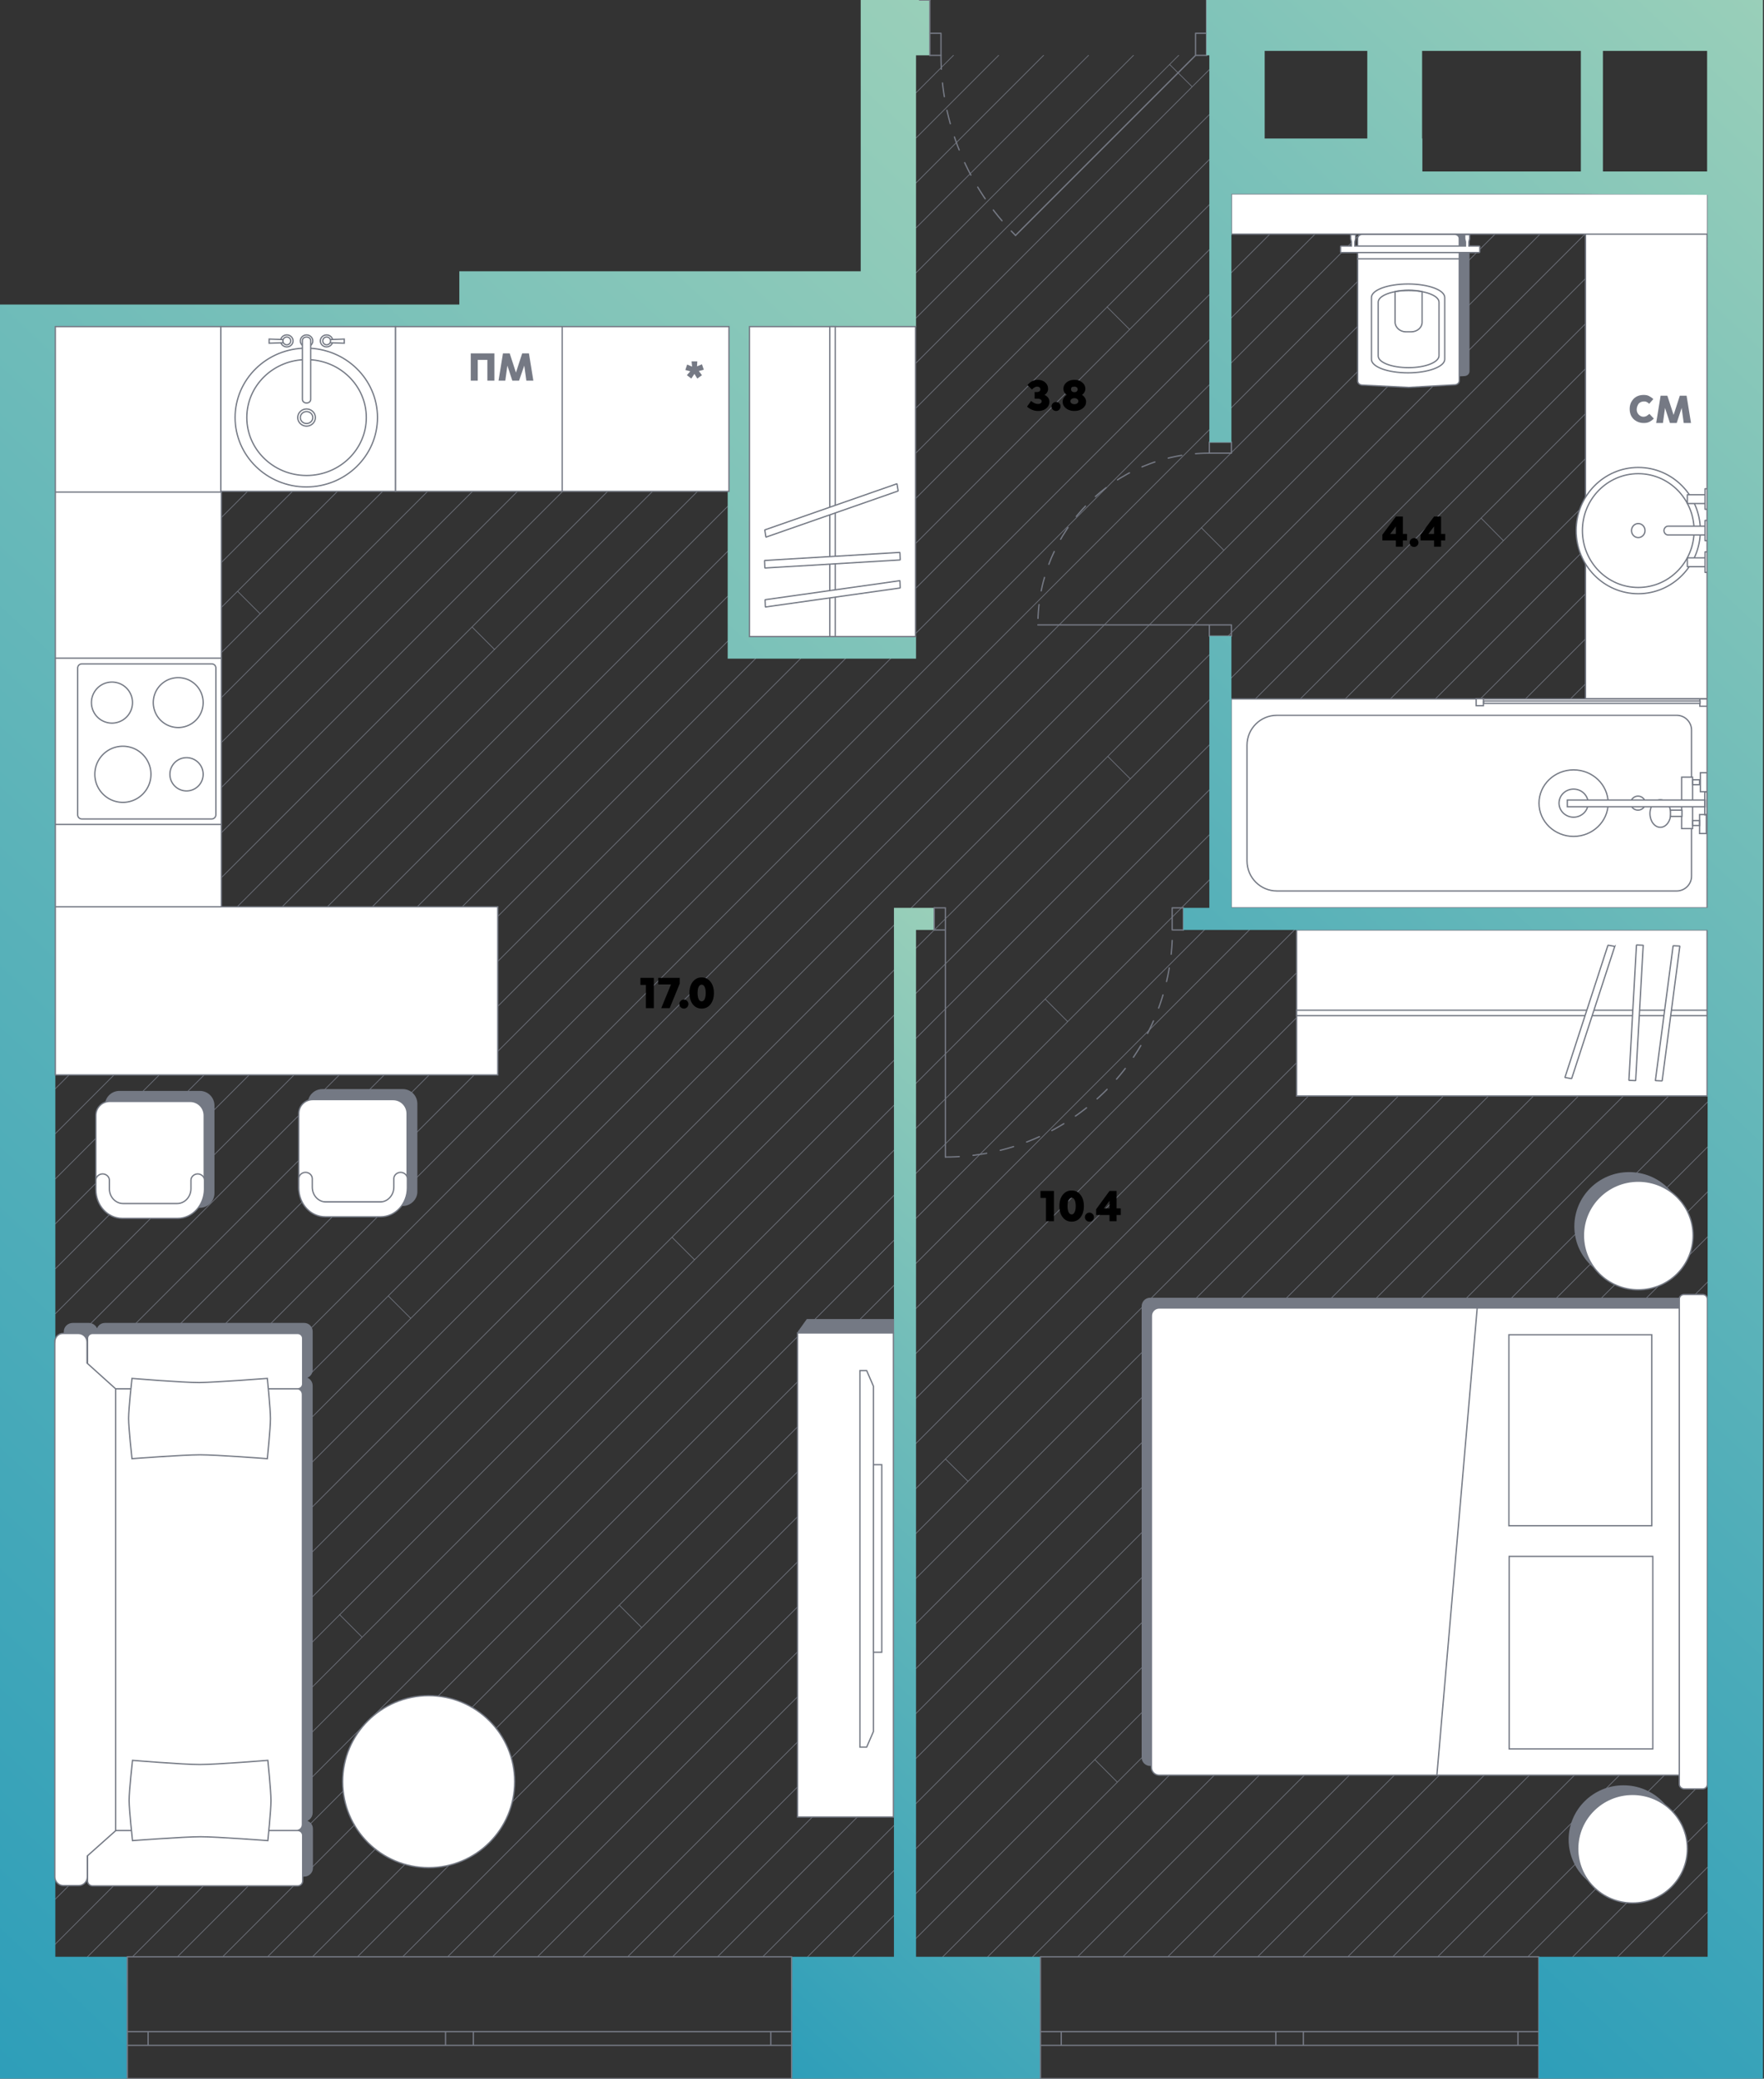 <svg width="679" height="800" fill="none" xmlns="http://www.w3.org/2000/svg"><rect width="100%" height="100%" fill="#333333" stroke="none"/><g clip-path="url(#a)"><path d="m349.3 125.7-328 328m310.6-328L21.3 436.3m293.3-310.6L21.3 419M352.9 18.1l-.3.3m307.7 56.2-639 638.9m636-618.6-636 636M539 74.6 21.3 592.3M521.7 74.6 21.3 574.9M487 74.6 21.3 540.3m483-465.7-483 483m535-483-535 535m224-483.9-224 224m241.3-224L21.3 367M591 74.6 21.3 644.2M573.6 74.6 21.3 626.9m33.4-501.2-33.4 33.4m50.8-33.4-50.8 50.8m16.1-50.8-16.1 16.1m85.4-16.1-85.4 85.4M124 125.7 21.3 228.4m68.1-102.7-68.1 68.1m137.4-68.1L21.3 263.1m172-137.4-172 172m154.7-172L21.3 280.4M228 125.7 21.3 332.4m189.4-206.7L21.3 315.1M625.6 74.6 21.3 678.9m276-553.2-276 276M469.7 74.6 21.3 523M280 125.7 21.3 384.4m120.1-258.7L21.3 245.8m636-98.9L51 753.1M642.9 74.6 21.3 696.2m639.8-570.5-628 628m624.2-641.5L19.7 749.8M608.3 74.6l-587 587M465.5 61.4 21.3 505.6M465.5 44.1 21.3 488.3M465.5 26.8 21.3 471M419 21.3l-66.4 66.4m83.7-66.4L352.6 105m101.1-83.7L352.6 122.4M367 21.3l-14.4 14.4m31.8-14.4-31.8 31.8m49.1-31.8-49.1 49.1M657.3 580 484.1 753.1m173.2-155.8L501.4 753.1m155.9-138.5L518.8 753.1M657.3 632 536.1 753.1m121.2-103.8L553.4 753.1m103.9-86.5-86.6 86.5m86.6-69.2-69.2 69.2m69.2-51.8-51.9 51.8m51.9-34.5-34.6 34.5m34.6-17.2L640 753.1M657.3 476 380.2 753.1m277.1-190.4L466.8 753.1m190.5-207.8L449.5 753.1M657.3 528 432.2 753.1m225.1-242.4L414.8 753.1m242.5-259.7L397.5 753.1m259.8-294.4L362.9 753.1m294.4-415.6L241.6 753.1m415.7-398.3L258.9 753.1m398.4-381-381.1 381m381.1-311.7L345.5 753.1m311.8-363.7L293.6 753.1m363.7-346.3L310.9 753.1m346.4-329-329.1 329m329.1-554.2L103 753.1m554.3-571.6L85.7 753.1m571.6-588.9-589 588.9m589-433-433 433m433-484.9-485 484.9m485-467.6L189.6 753.1m467.7-450.3L206.9 753.1m450.4-536.9-537 536.9m537-519.6L137.6 753.1m519.7-502.3L155 753.1M91.5 227.6l8.6 8.6m-44.7 79.4 8.7 8.7m117.6-83 8.7 8.7m-29.7 150.9 8.7 8.6m-19.9 89.3 8.6 8.6m100.6-31.2 8.6 8.6m135-100.3 8.7 8.7m-47.1 168.3 8.7 8.6m-241.9 51.3 8.7 8.7m-44.7 79.3 8.7 8.7m135-100.3 8.6 8.6m174.4 50.8 8.7 8.7m98.9-12.3 8.7 8.6m-75.3-479.1 8.7 8.7m-44.7 79.3 8.7 8.7m135-100.4 8.6 8.7m-47 168.3 8.7 8.7m-114.3-267 8.7 8.7m15.4-102 8.7 8.6m96.6 76.6 8.7 8.7" stroke="#757984" stroke-width=".255" stroke-miterlimit="10" stroke-linecap="round" stroke-linejoin="round"/><path d="M0 117.2V800h49v-46.9H21.3V125.7h258.8v127.8h72.5V245h-64V125.7h64V21.3h5.3V0h-26.6v104.4H176.8v12.8H0Z" fill="url(#b)"/><path d="M304.7 800h95.8v-46.9h-47.9V357.9h7v-8.5h-15.5v403.7h-39.4V800Z" fill="url(#c)"/><path d="M400.5 781.9v-28.8m0 46.899v-12.8m0 0v-5.3m191.8.001v-28.8m0 46.899v-12.8m0 0v-5.3m0 18.101H400.5m191.8-46.9H400.5m191.8 34.099h-8m0 0v-5.3m0 0h8m-95.9 0h5.3m0 0v5.3m0 0h-5.3m87.9 0h-82.6m0-5.3h82.6m-87.9 5.3h-5.3m0 0v-5.3m0 0h5.3m-95.9 0h8m0 0v5.3m0 0h-8m90.6 0h-82.6m0-5.3h82.6m101.2 5.3v-5.3m0 5.3v-5.3m0 18.1v-12.8m0-5.299v-28.8m-191.8 34.099v-5.3m0 5.3v-5.3m0 18.1v-12.8m0-5.299v-28.8M49 781.9v-28.8m0 46.899v-12.8m0 0v-5.3m255.7.001v-28.8m0 46.899v-12.8m0 0v-5.3m0 18.101H49m255.7-46.9H49m255.7 34.099h-8m0 0v-5.3m0 0h8m-127.9 0h5.4m0 0v5.3m0 0h-5.4m119.9 0H182.2m0-5.3h114.5m-119.9 5.3h-5.3m0 0v-5.3m0 0h5.3m-127.8 0h8m0 0v5.3m0 0h-8m122.5 0H57m0-5.3h114.5m133.2 5.3v-5.3m0 5.3v-5.3m0 18.1v-12.8m0-5.299v-28.8M49 787.199v-5.3m0 5.3v-5.3m0 18.1v-12.8m0-5.299v-28.8M464.4 0h4m-4 12.8V0m0 21.3v-8.5M357.9 0H354m3.9 12.8V0m0 21.3v-8.5" stroke="#757984" stroke-width=".5" stroke-miterlimit="10" stroke-linecap="round" stroke-linejoin="round"/><path d="M362.2 21.3c0 26 10.3 50.9 28.7 69.3" stroke="#757984" stroke-width=".5" stroke-miterlimit="10" stroke-linecap="round" stroke-linejoin="round" stroke-dasharray="5.33 5.33"/><path d="M357.9 12.8h4.3m0 0v8.5m0 0h-4.3m106.5 0h-4.2m0 0v-8.5m0 0h4.2m-4.2 8.5-69.3 69.3M357.9 0H354m3.9 0H354m110.4 0h4m-4 0h4m-2.9 244.8h8.5m-8.5-74.6h8.5" stroke="#757984" stroke-width=".5" stroke-miterlimit="10" stroke-linecap="round" stroke-linejoin="round"/><path d="M465.5 174.4c-36.5 0-66 29.6-66 66" stroke="#757984" stroke-width=".5" stroke-miterlimit="10" stroke-linecap="round" stroke-linejoin="round" stroke-dasharray="5.33 5.33"/><path d="M474 170.2v4.2m0 0h-8.5m0 0v-4.2m0 74.6v-4.3m0 0h8.5m0 0v4.3m-8.5-4.3h-66m-39.9 117.4v-8.5m95.9 8.5v-8.5" stroke="#757984" stroke-width=".5" stroke-miterlimit="10" stroke-linecap="round" stroke-linejoin="round"/><path d="M363.9 445.3c48.2 0 87.4-39.1 87.4-87.4" stroke="#757984" stroke-width=".5" stroke-miterlimit="10" stroke-linecap="round" stroke-linejoin="round" stroke-dasharray="5.33 5.33"/><path d="M455.5 349.4h-4.3m0 0v8.5m0 0h4.3m-95.9 0h4.3m0 0v-8.5m0 0h-4.3m4.3 8.5v87.4" stroke="#757984" stroke-width=".5" stroke-miterlimit="10" stroke-linecap="round" stroke-linejoin="round"/><path d="M646.4 499.7v179.7H442.7c-1.6 0-3-1.3-3-3V502.7c0-1.6 1.3-3 3-3h203.7Z" fill="#747984" stroke="#747984" stroke-width=".5" stroke-miterlimit="10"/><path d="M646.4 503.5v179.7H446.2c-1.6 0-3-1.3-3-3V506.4c0-1.6 1.3-3 3-3h200.2v.1Zm0 183.2V500c0-1 .8-1.8 1.8-1.8h7.2c1 0 1.8.8 1.8 1.8v186.7c0 1-.8 1.8-1.8 1.8h-7.2c-1-.1-1.8-.9-1.8-1.8Z" fill="#fff" stroke="#747984" stroke-width=".5" stroke-miterlimit="10"/><path d="M635.8 513.7h-55v73.5h55v-73.5Zm.4 85.3h-55.3v74.1h55.3V599Zm-67.6-95.5-15.5 179.6" stroke="#747984" stroke-width=".5" stroke-miterlimit="10"/><path d="M627.1 492.9c11.653 0 21.1-9.358 21.1-20.9 0-11.543-9.447-20.9-21.1-20.9-11.653 0-21.1 9.357-21.1 20.9 0 11.542 9.447 20.9 21.1 20.9Z" fill="#747984"/><path d="M630.6 496.4c11.653 0 21.1-9.358 21.1-20.9 0-11.543-9.447-20.9-21.1-20.9-11.653 0-21.1 9.357-21.1 20.9 0 11.542 9.447 20.9 21.1 20.9Z" fill="#fff" stroke="#747984" stroke-width=".5" stroke-miterlimit="10"/><path d="M624.9 728.9c11.653 0 21.1-9.358 21.1-20.9 0-11.543-9.447-20.9-21.1-20.9-11.653 0-21.1 9.357-21.1 20.9 0 11.542 9.447 20.9 21.1 20.9Z" fill="#747984"/><path d="M628.4 732.4c11.653 0 21.1-9.358 21.1-20.9 0-11.543-9.447-20.9-21.1-20.9-11.653 0-21.1 9.357-21.1 20.9 0 11.542 9.447 20.9 21.1 20.9Zm28.7-374.5h-158v63.9h158v-63.9Z" fill="#fff" stroke="#747984" stroke-width=".5" stroke-miterlimit="10"/><path d="M657.1 388.801h-158v2.1h158v-2.1Z" fill="#fff" stroke="#747984" stroke-width=".5" stroke-miterlimit="10"/><path d="m646.6 364.2-6.8 51.7c0 .1-.1.1-.2.1l-2.3-.1c-.1 0-.1-.1-.1-.1l6.8-51.7c0-.1.1-.1.2-.1l2.3.1s.1 0 .1.1Zm-14.1-.3-2.9 51.9c0 .1-.1.1-.2.1l-2.3-.1c-.1 0-.1-.1-.1-.1l2.9-51.9c0-.1.1-.1.2-.1l2.3.1c.1 0 .2.1.1.1Zm-11 .5L605 415c0 .1-.1.1-.2.1l-2.3-.4c-.1 0-.1-.1-.1-.1l16.5-50.7c0-.1.1-.1.2-.1l2.3.4c.1.1.1.1.1.2ZM352.4 125.7h-63.9V245h63.9V125.7Z" fill="#fff" stroke="#747984" stroke-width=".5" stroke-miterlimit="10"/><path d="M321.5 125.7h-2.1V245h2.1V125.7Z" fill="#fff" stroke="#747984" stroke-width=".5" stroke-miterlimit="10"/><path d="m294.7 233.6 51.7-7.3c.1 0 .1-.1.1-.2l-.1-2.5c0-.1-.1-.2-.1-.1l-51.7 7.3c-.1 0-.1.1-.1.2l.1 2.5.1.1Zm-.2-14.999 51.9-3.1c.1 0 .1-.1.1-.2l-.1-2.5c0-.1-.1-.2-.1-.2l-51.9 3.1c-.1 0-.1.1-.1.2l.1 2.5c0 .1 0 .2.1.2Zm.4-11.901 50.7-17.7c.1 0 .1-.1.1-.2l-.4-2.5c0-.1-.1-.1-.1-.1l-50.7 17.7c-.1 0-.1.1-.1.2l.4 2.5c0 .1.1.1.1.1Zm-78.5-81h-64.2v63.4h64.2v-63.4Zm64.2 0h-64.2v63.4h64.2v-63.4ZM85.2 317.3H21.3V349h63.9v-31.7ZM85 125.7H21.3v63.7H85v-63.7ZM191.6 349H21.3v64.7h170.3V349ZM85.2 189.4H21.3v63.9h63.9v-63.9Zm0 63.9H21.3v64h63.9v-64Z" fill="#fff" stroke="#747984" stroke-width=".5" stroke-miterlimit="10"/><path d="M81.5 315.2h-50c-.9 0-1.6-.7-1.6-1.6v-56.5c0-.9.7-1.6 1.6-1.6h50c.9 0 1.6.7 1.6 1.6v56.5c0 .8-.7 1.6-1.6 1.6Z" fill="#fff" stroke="#747984" stroke-width=".5" stroke-miterlimit="10"/><path d="M43.1 278.3a7.9 7.9 0 1 0 0-15.8 7.9 7.9 0 0 0 0 15.8Zm25.5 1.7a9.6 9.6 0 0 0 9.6-9.6 9.6 9.6 0 0 0-9.6-9.6 9.6 9.6 0 0 0-9.6 9.6 9.6 9.6 0 0 0 9.6 9.6Zm-21.3 28.8c5.965 0 10.8-4.835 10.8-10.8 0-5.964-4.835-10.8-10.8-10.8-5.965 0-10.8 4.836-10.8 10.8 0 5.965 4.835 10.8 10.8 10.8Zm24.5-4.4a6.4 6.4 0 1 0 0-12.8 6.4 6.4 0 0 0 0 12.8Z" fill="#fff" stroke="#747984" stroke-width=".5" stroke-miterlimit="10"/><path d="M76.9 464.6H46c-3 0-5.4-2.4-5.4-5.4v-33.7c0-3 2.4-5.4 5.4-5.4h30.9c3 0 5.4 2.4 5.4 5.4v33.7c0 2.9-2.4 5.4-5.4 5.4Z" fill="#747984" stroke="#747984" stroke-width=".5" stroke-miterlimit="10"/><path d="M73.2 463.299H42.3c-3 0-5.4-2.4-5.4-5.4v-28.6c0-3 2.4-5.4 5.4-5.4h30.9c3 0 5.4 2.4 5.4 5.4v28.6c0 3-2.4 5.4-5.4 5.4Z" fill="#fff" stroke="#747984" stroke-width=".5" stroke-miterlimit="10"/><path d="M68.4 468.9H47.1c-5.7 0-10.2-5-10.2-11.1v-3.6c0-1.3 1.2-2.4 2.6-2.4 1.4 0 2.6 1.1 2.6 2.4v3.3c0 3.2 2.4 5.7 5.3 5.7h20.8c2.9 0 5.3-2.6 5.3-5.7v-3.3c0-1.3 1.2-2.4 2.6-2.4 1.4 0 2.6 1.1 2.6 2.4v3.6c-.1 6.1-4.7 11.1-10.3 11.1Z" fill="#fff" stroke="#747984" stroke-width=".5" stroke-miterlimit="10"/><path d="M155 463.9h-30.9c-3 0-5.4-2.4-5.4-5.4v-33.7c0-3 2.4-5.4 5.4-5.4H155c3 0 5.4 2.4 5.4 5.4v33.7c.1 2.9-2.4 5.4-5.4 5.4Z" fill="#747984" stroke="#747984" stroke-width=".5" stroke-miterlimit="10"/><path d="M151.3 462.6h-30.9c-3 0-5.4-2.4-5.4-5.4v-28.6c0-3 2.4-5.4 5.4-5.4h30.9c3 0 5.4 2.4 5.4 5.4v28.6c.1 3-2.4 5.4-5.4 5.4Z" fill="#fff" stroke="#747984" stroke-width=".5" stroke-miterlimit="10"/><path d="M146.5 468.3h-21.3c-5.7 0-10.2-5-10.2-11.1v-3.6c0-1.3 1.2-2.4 2.6-2.4 1.4 0 2.6 1.1 2.6 2.4v3.3c0 3.2 2.4 5.7 5.3 5.7h20.8c2.9 0 5.3-2.6 5.3-5.7v-3.3c0-1.3 1.2-2.4 2.6-2.4 1.4 0 2.6 1.1 2.6 2.4v3.6c0 6.1-4.6 11.1-10.3 11.1Zm5.7-342.6H85v63.4h67.2v-63.4Z" fill="#fff" stroke="#747984" stroke-width=".5" stroke-miterlimit="10"/><path d="M117.9 187.4c15.133 0 27.4-11.954 27.4-26.7 0-14.746-12.267-26.7-27.4-26.7s-27.4 11.954-27.4 26.7c0 14.746 12.267 26.7 27.4 26.7Z" fill="#fff" stroke="#747984" stroke-width=".5" stroke-miterlimit="10"/><path d="M118 183c12.703 0 23-9.984 23-22.3s-10.297-22.3-23-22.3-23 9.984-23 22.3 10.297 22.3 23 22.3Z" fill="#fff" stroke="#747984" stroke-width=".5" stroke-miterlimit="10"/><path d="M118 164c1.878 0 3.4-1.477 3.4-3.3 0-1.822-1.522-3.3-3.4-3.3s-3.4 1.478-3.4 3.3c0 1.823 1.522 3.3 3.4 3.3Z" fill="#fff" stroke="#747984" stroke-width=".5" stroke-miterlimit="10"/><path d="M118 163c1.326 0 2.4-1.029 2.4-2.3 0-1.27-1.074-2.3-2.4-2.3-1.325 0-2.4 1.03-2.4 2.3 0 1.271 1.075 2.3 2.4 2.3Zm7.7-29.5c1.325 0 2.4-1.029 2.4-2.3 0-1.27-1.075-2.3-2.4-2.3-1.326 0-2.4 1.03-2.4 2.3 0 1.271 1.074 2.3 2.4 2.3Zm-7.7 0c1.326 0 2.4-1.029 2.4-2.3 0-1.27-1.074-2.3-2.4-2.3-1.325 0-2.4 1.03-2.4 2.3 0 1.271 1.075 2.3 2.4 2.3Z" fill="#fff" stroke="#747984" stroke-width=".5" stroke-miterlimit="10"/><path d="M118 129.7c.9 0 1.6.6 1.6 1.4v22.6c0 .8-.7 1.4-1.6 1.4-.9 0-1.6-.6-1.6-1.4v-22.6c0-.8.7-1.4 1.6-1.4Zm8.9 1 5.6-.2v1.6l-5.6-.2v-1.2Z" fill="#fff" stroke="#747984" stroke-width=".5" stroke-miterlimit="10"/><path d="M125.7 132.7a1.5 1.5 0 1 0 .001-2.999 1.5 1.5 0 0 0-.001 2.999Zm-15.3.8c1.325 0 2.4-1.029 2.4-2.3 0-1.27-1.075-2.3-2.4-2.3s-2.4 1.03-2.4 2.3c0 1.271 1.075 2.3 2.4 2.3Z" fill="#fff" stroke="#747984" stroke-width=".5" stroke-miterlimit="10"/><path d="m109.2 130.7-5.6-.2v1.6l5.6-.2v-1.2Z" fill="#fff" stroke="#747984" stroke-width=".5" stroke-miterlimit="10"/><path d="M110.4 132.7a1.5 1.5 0 1 0 0-3 1.5 1.5 0 0 0 0 3Z" fill="#fff" stroke="#747984" stroke-width=".5" stroke-miterlimit="10"/><path d="M34.2 509.4H28c-1.8 0-3.2 1.4-3.2 3.1v6.1c0 1.7 1.4 3.1 3.2 3.1h6.2c1.8 0 3.2-1.4 3.2-3.1v8.5c0 1.6 1.3 3 3 3h69.3c-1.7 0-3.1 1.4-3.1 3.1v164.4c0 1.7 1.4 3.1 3.1 3.1h1.7c-1.7 0-3.1 1.4-3.1 3V719c0 1.7 1.4 3 3.1 3h5.7c1.7 0 3.1-1.4 3.1-3v-15.2c0-1.7-1.4-3-3.1-3h-.1c1.7 0 3.1-1.4 3.1-3.1V533.3c0-1.7-1.4-3.1-3.1-3.1h.1c1.7 0 3-1.3 3-3v-14.8c0-1.6-1.3-3-3-3H40.4c-1.7 0-3 1.3-3 3v.2c0-1.8-1.5-3.2-3.2-3.2Z" fill="#747983" stroke="#747984" stroke-width=".5" stroke-miterlimit="10"/><path d="M33.7 706.4v17.5c0 1 .8 1.9 1.9 1.9h79c1 0 1.9-.8 1.9-1.9v-17.5c0-1-.8-1.9-1.9-1.9h-79c-1.1 0-1.9.8-1.9 1.9Zm82.7-169.7v165.5c0 1.3-1 2.3-2.3 2.3H44.3c-1.3 0-2.3-1-2.3-2.3V536.7c0-1.3 1-2.3 2.3-2.3h69.8c1.3 0 2.3 1 2.3 2.3Z" fill="#fff" stroke="#747984" stroke-width=".5" stroke-miterlimit="10"/><path d="M33.7 515.1v17.5c0 1 .8 1.9 1.9 1.9h79c1 0 1.9-.8 1.9-1.9v-17.5c0-1-.8-1.9-1.9-1.9h-79c-1.1 0-1.9.9-1.9 1.9Z" fill="#fff" stroke="#747984" stroke-width=".5" stroke-miterlimit="10"/><path d="M21.1 516.4v206c0 1.8 1.5 3.3 3.3 3.3h5.9c1.8 0 3.3-1.5 3.3-3.3v-8.1l11-9.8-.1-.1V534.5l-11-9.9v-8.1c0-1.8-1.5-3.3-3.3-3.3h-5.9c-1.7-.1-3.2 1.4-3.2 3.2Zm81.8 14.1s1.2 11.6 1.2 15.5c0 3.9-1.2 15.4-1.2 15.4s-19.4-1.5-25.9-1.5c-6.6 0-26.2 1.5-26.2 1.5s-1.3-11.7-1.3-15.5c0-3.8 1.3-15.4 1.3-15.4s19.4 1.6 25.9 1.6c6.6-.1 26.2-1.6 26.2-1.6Zm.2 147s1.2 11.6 1.2 15.5c0 3.9-1.2 15.4-1.2 15.4s-19.4-1.5-25.9-1.5c-6.6 0-26.2 1.5-26.2 1.5s-1.3-11.7-1.3-15.5c0-3.8 1.3-15.4 1.3-15.4s19.4 1.6 25.9 1.6 26.2-1.6 26.2-1.6Zm61.9 41.3c18.281 0 33.1-14.82 33.1-33.1 0-18.281-14.819-33.1-33.1-33.1s-33.1 14.819-33.1 33.1c0 18.28 14.819 33.1 33.1 33.1Z" fill="#fff" stroke="#747984" stroke-width=".5" stroke-miterlimit="10"/><path d="m309.9 515.7-2.4-2.2c-.3-.3-.3-.7-.1-1l3.3-4.6h33.2v5.2h-32.2l-1.8 2.6Z" fill="#747984" stroke="#747984" stroke-width=".5" stroke-miterlimit="10"/><path d="M343.9 513H307v186.3h36.9V513Z" fill="#fff" stroke="#747984" stroke-width=".5" stroke-miterlimit="10"/><path d="M331 599.9v-72.4h2.6l2.6 6v132.9l-2.6 6H331v-72.5Z" fill="#fff" stroke="#747984" stroke-width=".5" stroke-miterlimit="10"/><path d="M339.4 563.7h-3.2v72.2h3.2v-72.2ZM657.1 269H473.9v80.4h183.2V269Z" fill="#fff" stroke="#747984" stroke-width=".5" stroke-miterlimit="10"/><path d="M491.5 342.901h153.9c3.1 0 5.7-2.5 5.7-5.7v-56.2c0-3.1-2.5-5.7-5.7-5.7H491.5c-6.4 0-11.5 5.2-11.5 11.5v44.5c0 6.5 5.2 11.6 11.5 11.6Z" fill="#fff" stroke="#747984" stroke-width=".5" stroke-miterlimit="10"/><path d="M630.5 311.8c1.546 0 2.8-1.208 2.8-2.7 0-1.491-1.254-2.7-2.8-2.7-1.547 0-2.8 1.209-2.8 2.7 0 1.492 1.253 2.7 2.8 2.7Zm21-12.699h-4.2v19.8h4.2v-19.8Zm-12.4 19.3c2.209 0 4-2.373 4-5.3 0-2.927-1.791-5.3-4-5.3-2.21 0-4 2.373-4 5.3 0 2.927 1.79 5.3 4 5.3Zm-33.4 3.5c7.345 0 13.3-5.731 13.3-12.8 0-7.069-5.955-12.8-13.3-12.8-7.345 0-13.3 5.731-13.3 12.8 0 7.069 5.955 12.8 13.3 12.8Z" fill="#fff" stroke="#747984" stroke-width=".5" stroke-miterlimit="10"/><path d="M605.7 314.501c3.092 0 5.6-2.417 5.6-5.4 0-2.982-2.508-5.4-5.6-5.4-3.093 0-5.6 2.418-5.6 5.4 0 2.983 2.507 5.4 5.6 5.4Z" stroke="#747984" stroke-width=".5" stroke-miterlimit="10"/><path d="M656.3 307.9h-53v2.6h53v-2.6Z" fill="#fff" stroke="#747984" stroke-width=".5" stroke-miterlimit="10"/><path d="M657.1 304.801h-.9v8.8h.9v-8.8Zm.1-7.401h-2.7v7.3h2.7v-7.3Z" stroke="#747984" stroke-width=".5" stroke-miterlimit="10"/><path d="M656.8 313.501h-2.6v7.3h2.6v-7.3Zm-2.6-13.4h-2.7v1.9h2.7v-1.9Z" stroke="#747984" stroke-width=".5" stroke-miterlimit="10"/><path d="M654.2 315.801h-2.7v1.9h2.7v-1.9Z" stroke="#747984" stroke-width=".5" stroke-miterlimit="10"/><path d="M647.4 311.801H643v2.4h4.4v-2.4ZM657.1 269h-2.8v2.8h2.8V269Zm-86.1-.1h-2.8v2.7h2.8v-2.7Z" fill="#fff" stroke="#747984" stroke-width=".5" stroke-miterlimit="10"/><path d="M654.4 269.801h-83.3v.9h83.3v-.9Z" fill="#fff" stroke="#747984" stroke-width=".5" stroke-miterlimit="10"/><path d="M563.6 144.5c1 0 1.8-.7 1.8-1.6V90.2h-39.1v52.7c0 .9.8 1.6 1.8 1.6l17.8.9 17.7-.9Z" fill="#747984" stroke="#747984" stroke-width=".5" stroke-miterlimit="10" stroke-linecap="round" stroke-linejoin="round"/><path d="M559.9 148.1c1 0 1.8-.7 1.8-1.6V91.8c0-.9-.8-1.6-1.8-1.6h-35.5c-1 0-1.8.7-1.8 1.6v54.8c0 .9.8 1.6 1.8 1.6l17.8.9 17.7-1Z" fill="#fff" stroke="#747984" stroke-width=".5" stroke-miterlimit="10" stroke-linecap="round" stroke-linejoin="round"/><path d="M556.1 138.3v-23.8c0-2.9-6.3-5.2-14.1-5.2s-14.1 2.3-14.1 5.2v23.8c0 2.9 6.3 5.2 14.1 5.2s14.1-2.4 14.1-5.2Z" fill="#fff" stroke="#747984" stroke-width=".5" stroke-miterlimit="10" stroke-linecap="round" stroke-linejoin="round"/><path d="M561.7 99.6h-39.1m31.3 37.3v-20.6c0-2.5-5.2-4.5-11.7-4.5-6.5 0-11.7 2-11.7 4.5V137c0 2.5 5.2 4.5 11.7 4.5 6.5 0 11.7-2.1 11.7-4.6Z" stroke="#747984" stroke-width=".5" stroke-miterlimit="10" stroke-linecap="round" stroke-linejoin="round"/><path d="M547.4 124v-11.8c-1.6-.3-3.3-.5-5.2-.5-1.9 0-3.6.2-5.2.5V124c0 2 1.9 3.7 4.1 3.7h2.1c2.3 0 4.2-1.6 4.2-3.7Z" stroke="#747984" stroke-width=".5" stroke-miterlimit="10" stroke-linecap="round" stroke-linejoin="round"/><path d="M516.3 94.7h3.9v-1.6l-.3-1.2v-1.5c0-.1.1-.1.1-.1h1.7c.1 0 .1.1.1.1v1.5l-.3 1.2v1.6h42.6v-1.6l-.3-1.2v-1.5c0-.1.1-.1.1-.1h1.7c.1 0 .1.1.1.1v1.5l-.3 1.2v1.6h3.9c.1 0 .3.1.3.3v1.9c0 .1-.1.3-.3.3h-53c-.1 0-.3-.1-.3-.3V95c0-.2.1-.3.3-.3Zm141-20.1H474v15.5h183.3V74.6Zm-.2 15.5h-46.8v178.8h46.8V90.1Z" fill="#fff" stroke="#747984" stroke-width=".5" stroke-miterlimit="10"/><path d="M630.6 228.5c13.2 0 23.9-10.879 23.9-24.3 0-13.42-10.7-24.3-23.9-24.3-13.199 0-23.9 10.88-23.9 24.3 0 13.421 10.701 24.3 23.9 24.3Z" fill="#fff" stroke="#747984" stroke-width=".5" stroke-miterlimit="10" stroke-linecap="round" stroke-linejoin="round"/><path d="M630.6 226.101c11.874 0 21.5-9.805 21.5-21.9 0-12.095-9.626-21.9-21.5-21.9s-21.5 9.805-21.5 21.9c0 12.095 9.626 21.9 21.5 21.9Z" fill="#fff" stroke="#747984" stroke-width=".5" stroke-miterlimit="10" stroke-linecap="round" stroke-linejoin="round"/><path d="M630.6 206.9c1.436 0 2.6-1.209 2.6-2.7s-1.164-2.7-2.6-2.7c-1.436 0-2.6 1.209-2.6 2.7s1.164 2.7 2.6 2.7Zm11.5-1c-.9 0-1.6-.8-1.6-1.7 0-.9.7-1.7 1.6-1.7h14.2v3.4h-14.2Zm15-5.599h-.8v7.8h.8v-7.8Zm-.8 14.399h-6.8v3.4h6.8v-3.4Zm.8-2.3h-.8v7.9h.8v-7.9Zm-.8-22h-6.8v3.4h6.8v-3.4Zm.8-2.299h-.8v7.9h.8v-7.9Z" fill="#fff" stroke="#747984" stroke-width=".5" stroke-miterlimit="10" stroke-linecap="round" stroke-linejoin="round"/><path d="M630 157.6c0 .8.3 1.5.8 2s1.1.8 1.8.8c.4 0 .8-.1 1.2-.3.3-.2.7-.5 1.1-.8l1.7 1.8c-.6.6-1.2 1-1.8 1.3-.6.3-1.3.4-2.1.4-1.5 0-2.8-.5-3.9-1.5-1-1-1.5-2.3-1.5-3.9s.5-2.8 1.5-3.9c1-1 2.3-1.5 3.9-1.5.7 0 1.4.1 2 .4.6.3 1.2.7 1.7 1.2l-1.6 1.8c-.3-.3-.7-.6-1-.7-.3-.2-.7-.2-1.1-.2-.7 0-1.4.3-1.9.8-.5.7-.8 1.5-.8 2.3Zm15.401 5.2H642.8l-1.899-5.8-.801 5.8h-2.6l1.701-10.5h2.599l2.401 7.4 2.399-7.4h2.601l1.7 10.5H648.1l-.8-5.8-1.899 5.8ZM183.9 146.5h-2.7V136h9.1v10.5h-2.7v-8h-3.7v8Zm15.9 0h-2.6l-1.9-5.8-.8 5.8h-2.6l1.7-10.5h2.6l2.4 7.4 2.4-7.4h2.6l1.7 10.5h-2.7l-.8-5.8-2 5.8Zm70.4-2.1-1.8 1.3-1.1-1.8-1.2 1.8-1.7-1.3 1.3-1.5-1.9-.5.7-2.1 1.9.8-.2-2h2.2l-.1 1.9 1.9-.8.7 2.1-1.9.5 1.2 1.6Z" fill="#757984"/><path d="M537.3 198.8h2.7v6.7h1.6v2.5H540v2.4h-2.7V208h-5.2v-2.2l5.2-7Zm-2.2 6.7h2.2v-2.9l-2.2 2.9Zm10.9 3.3c0 .5-.2.9-.5 1.2-.3.3-.7.5-1.2.5s-.9-.2-1.2-.5c-.3-.3-.5-.7-.5-1.2s.2-.9.5-1.2c.3-.3.7-.5 1.2-.5s.9.2 1.2.5c.3.4.5.8.5 1.2Zm6-10h2.7v6.7h1.6v2.5h-1.6v2.4H552V208h-5.2v-2.2l5.2-7Zm-2.2 6.7h2.2v-2.9l-2.2 2.9Z" fill="#000"/><path d="M547.4 0h-83v21.3h1.1v148.9h8.5V74.6h130.4l52.9.4v274.4H474V244.8h-8.5v104.6h-10v8.5h201.8v395.2h-65V800h86.3V0H547.4Zm-21.1 53.3h-39.5V19.6h39.5v33.7ZM547.5 66V53.3h-.1V19.6h61.1V66h-61Zm109.6 0H617V19.6h40.1V66Z" fill="url(#d)"/><path d="M400.967 154.447c0-.318-.153-.567-.459-.748-.295-.182-.709-.272-1.241-.272h-1.02v-2.55h.935c.385 0 .691-.091.918-.272a.936.936 0 0 0 .357-.765c0-.318-.114-.567-.34-.748-.227-.193-.522-.289-.884-.289-.318 0-.652.096-1.003.289-.34.192-.675.47-1.003.833l-1.717-1.717a5.191 5.191 0 0 1 1.751-1.479 4.55 4.55 0 0 1 2.142-.544c1.167 0 2.13.328 2.89.986.759.657 1.139 1.49 1.139 2.499 0 .464-.119.895-.357 1.292-.227.396-.567.742-1.02 1.037.612.272 1.076.634 1.394 1.088a2.5 2.5 0 0 1 .493 1.53c0 1.031-.408 1.881-1.224 2.55-.816.668-1.853 1.003-3.111 1.003a6.266 6.266 0 0 1-2.312-.442 6.181 6.181 0 0 1-1.955-1.241l1.53-2.176c.498.396.969.691 1.411.884.453.181.895.272 1.326.272.396 0 .719-.097.969-.289.26-.193.391-.437.391-.731Zm7.266 1.989c0 .476-.17.884-.51 1.224-.34.34-.748.51-1.224.51a1.67 1.67 0 0 1-1.224-.51 1.67 1.67 0 0 1-.51-1.224c0-.476.17-.884.51-1.224.34-.34.748-.51 1.224-.51s.884.17 1.224.51c.34.34.51.748.51 1.224Zm8.243-4.454c.499.317.884.708 1.156 1.173.283.453.425.94.425 1.462 0 1.008-.436 1.853-1.309 2.533-.861.68-1.927 1.02-3.196 1.02-1.269 0-2.34-.34-3.213-1.02-.861-.68-1.292-1.525-1.292-2.533 0-.522.136-1.009.408-1.462a3.61 3.61 0 0 1 1.173-1.173 3.413 3.413 0 0 1-.969-1.054 2.735 2.735 0 0 1-.323-1.292c0-.975.402-1.791 1.207-2.448.805-.669 1.808-1.003 3.009-1.003 1.201 0 2.204.334 3.009 1.003.805.657 1.207 1.473 1.207 2.448 0 .453-.113.884-.34 1.292a3.211 3.211 0 0 1-.952 1.054Zm-4.199-2.142c0 .317.113.578.34.782.238.204.55.306.935.306s.691-.102.918-.306a.984.984 0 0 0 .357-.782.917.917 0 0 0-.357-.748c-.238-.193-.544-.289-.918-.289s-.68.096-.918.289a.917.917 0 0 0-.357.748Zm-.255 4.573c0 .328.142.6.425.816.295.215.663.323 1.105.323.442 0 .805-.108 1.088-.323.295-.216.442-.488.442-.816 0-.34-.147-.618-.442-.833-.283-.227-.646-.34-1.088-.34-.442 0-.81.113-1.105.34a1.001 1.001 0 0 0-.425.833ZM248.618 379.058h-2.108v-2.703h5.168V388h-3.06v-8.942Zm13.025-2.703v2.193L257.767 388h-3.23l3.74-9.112h-4.93v-2.533h8.296Zm3.334 10.081c0 .476-.17.884-.51 1.224-.34.34-.748.51-1.224.51a1.67 1.67 0 0 1-1.224-.51 1.67 1.67 0 0 1-.51-1.224c0-.476.17-.884.51-1.224.34-.34.748-.51 1.224-.51s.884.17 1.224.51c.34.34.51.748.51 1.224Zm.398-4.267c0-1.779.43-3.219 1.292-4.318.872-1.111 2.011-1.666 3.417-1.666 1.405 0 2.538.555 3.4 1.666.872 1.099 1.309 2.539 1.309 4.318 0 1.791-.437 3.241-1.309 4.352-.862 1.099-1.995 1.649-3.4 1.649-1.406 0-2.545-.55-3.417-1.649-.862-1.111-1.292-2.561-1.292-4.352Zm6.273 0c0-.997-.142-1.779-.425-2.346-.272-.567-.652-.85-1.139-.85-.488 0-.873.283-1.156.85-.272.567-.408 1.349-.408 2.346 0 1.009.136 1.796.408 2.363.283.567.668.85 1.156.85.487 0 .867-.283 1.139-.85.283-.567.425-1.354.425-2.363Zm130.97 78.889h-2.108v-2.703h5.168V470h-3.06v-8.942Zm5.169 3.111c0-1.779.43-3.219 1.292-4.318.872-1.111 2.011-1.666 3.417-1.666 1.405 0 2.539.555 3.4 1.666.872 1.099 1.309 2.539 1.309 4.318 0 1.791-.437 3.241-1.309 4.352-.861 1.099-1.995 1.649-3.4 1.649-1.406 0-2.545-.55-3.417-1.649-.862-1.111-1.292-2.561-1.292-4.352Zm6.273 0c0-.997-.142-1.779-.425-2.346-.272-.567-.652-.85-1.139-.85-.488 0-.873.283-1.156.85-.272.567-.408 1.349-.408 2.346 0 1.009.136 1.796.408 2.363.283.567.668.85 1.156.85.487 0 .867-.283 1.139-.85.283-.567.425-1.354.425-2.363Zm7.009 4.267c0 .476-.17.884-.51 1.224-.34.34-.748.51-1.224.51a1.67 1.67 0 0 1-1.224-.51 1.67 1.67 0 0 1-.51-1.224c0-.476.17-.884.51-1.224.34-.34.748-.51 1.224-.51s.884.17 1.224.51c.34.34.51.748.51 1.224Zm6.006-10.081h2.72v6.715h1.615v2.533h-1.615V470h-2.72v-2.397h-5.151v-2.193l5.151-7.055Zm-2.193 6.715h2.193v-2.941l-2.193 2.941Z" fill="#000"/></g><defs><linearGradient id="b" x1="-157.18" y1="653.428" x2="408.313" y2="47.011" gradientUnits="userSpaceOnUse"><stop offset="0" stop-color="#2E9EB9"/><stop offset="1" stop-color="#99CFB9"/></linearGradient><linearGradient id="c" x1="228.482" y1="728.926" x2="478.769" y2="460.527" gradientUnits="userSpaceOnUse"><stop offset="0" stop-color="#2E9EB9"/><stop offset="1" stop-color="#99CFB9"/></linearGradient><linearGradient id="d" x1="381.662" y1="603.577" x2="820.827" y2="132.629" gradientUnits="userSpaceOnUse"><stop offset="0" stop-color="#2E9EB9"/><stop offset="1" stop-color="#99CFB9"/></linearGradient><clipPath id="a"><path fill="#fff" d="M0 0h678.6v800H0z"/></clipPath></defs></svg>